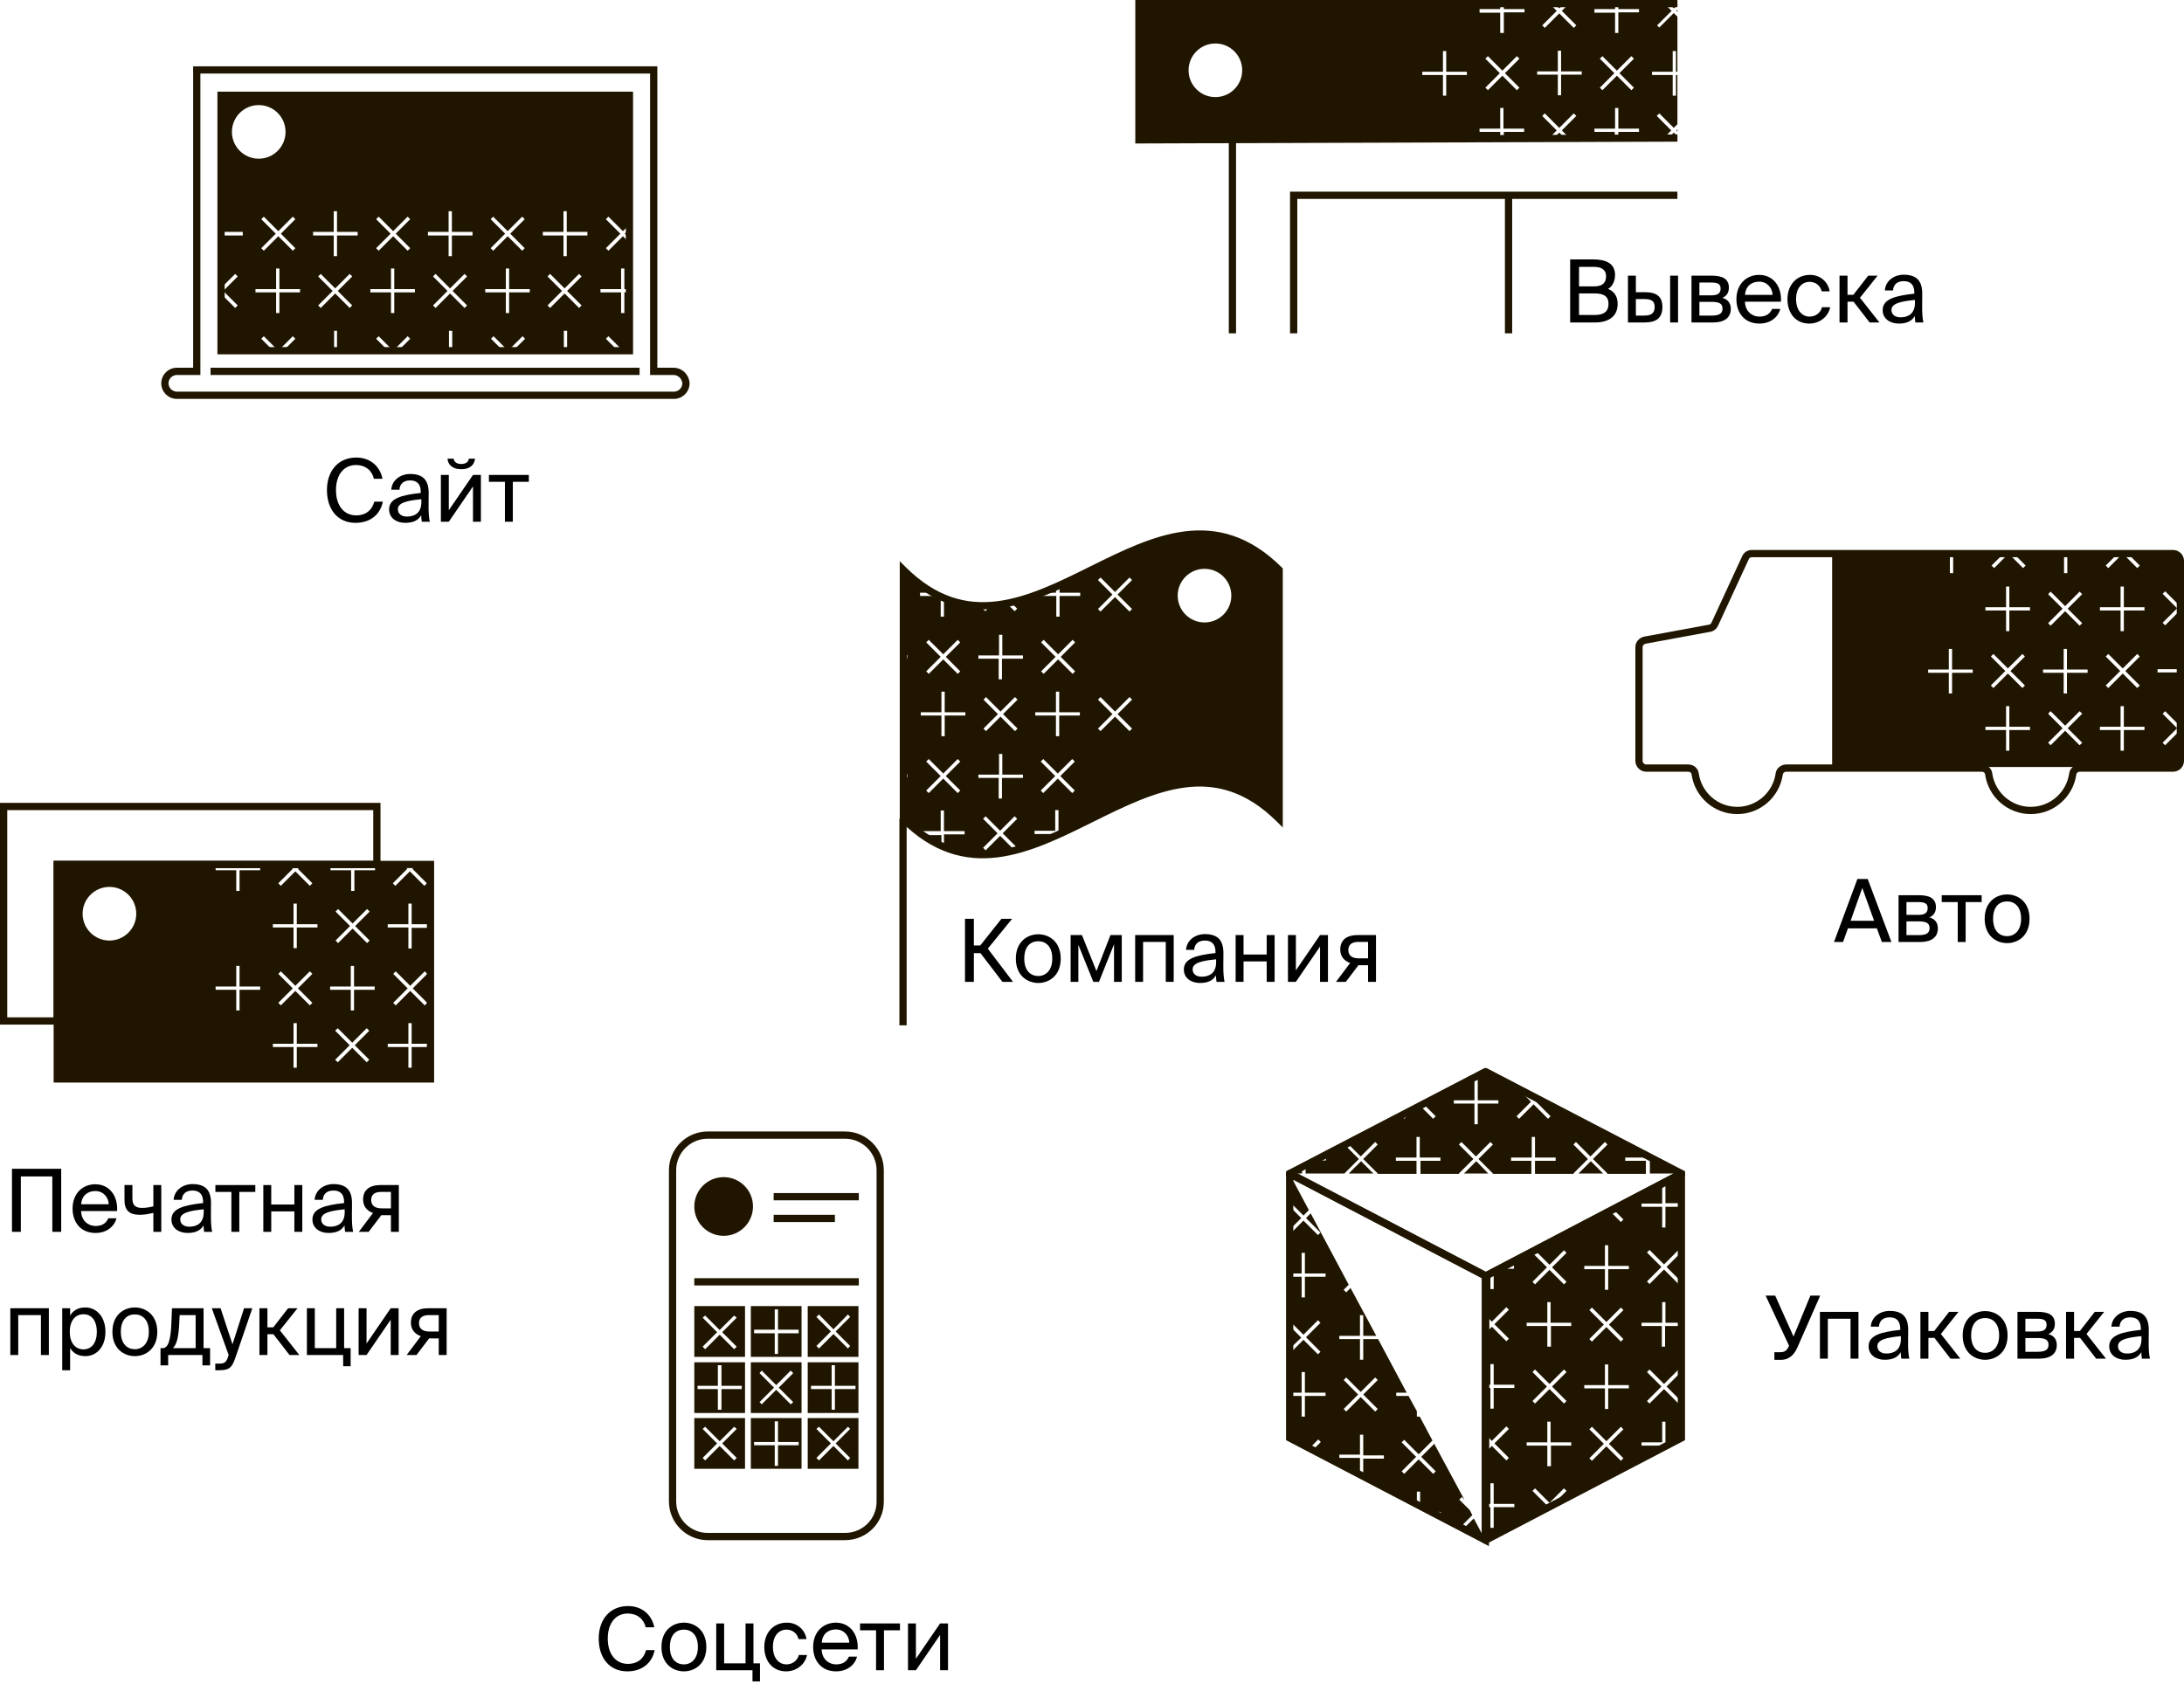 <svg width="345" height="266" viewBox="0 0 345 266" fill="none" xmlns="http://www.w3.org/2000/svg">
<path d="M263.086 186.897V190.102H265.662V185.408L262.857 186.897H263.086Z" fill="#201600"/>
<path d="M265.662 208.991V190.674H263.086V193.936H262.571V190.674H259.308V190.158H262.571V187.067L254.843 191.074L256.446 192.677L256.045 193.078L254.328 191.361L251.981 192.563L251.466 193.078L251.294 192.906L237.785 199.947H239.158V200.462H236.754L235.953 200.863V203.668H235.438V201.149L234.694 201.55V207.846L235.667 208.819L237.956 206.53L238.357 206.93L236.067 209.22L238.357 211.51L237.956 211.911L235.667 209.621L234.694 210.594V218.78H235.438V215.517H235.953V218.78H239.216V219.295H235.953V222.558H235.438V219.295H234.694V226.679L235.667 227.652L237.956 225.363L238.357 225.763L236.067 228.053L238.357 230.343L237.956 230.743L235.667 228.454L234.694 229.427V237.612H235.438V234.35H235.953V237.612H239.216V238.128H235.953V241.39H235.438V238.128H234.694V243.222L243.681 238.528L244.368 237.841L242.078 235.552L242.479 235.151L244.768 237.441L247.058 235.151L247.459 235.552L245.283 237.727L262.571 228.683V228.396H259.308V227.881H262.571V224.618H263.086V227.881H264.345L265.604 227.194V209.506H263.029V212.769H262.513V209.506H259.308V208.991H262.571V205.728H263.086V208.991H265.662ZM242.078 197.943L242.479 197.543L244.768 199.832L247.058 197.543L247.459 197.943L245.169 200.233L247.459 202.523L247.058 202.924L244.768 200.634L242.479 202.924L242.078 202.523L244.368 200.233L242.078 197.943ZM248.203 228.396H244.997V231.659H244.425V228.396H241.162V227.881H244.425V224.618H244.94V227.881H248.203V228.396ZM242.078 216.776L242.479 216.375L244.768 218.665L247.058 216.375L247.459 216.776L245.169 219.066L247.459 221.356L247.058 221.756L244.768 219.467L242.479 221.756L242.078 221.356L244.368 219.066L242.078 216.776ZM248.203 209.506H244.997V212.769H244.425V209.506H241.162V208.991H244.425V205.728H244.94V208.991H248.203V209.506ZM256.446 230.4L256.045 230.801L253.755 228.511L251.466 230.801L251.065 230.4L253.355 228.11L251.065 225.82L251.466 225.42L253.755 227.709L256.045 225.42L256.446 225.82L254.156 228.11L256.446 230.4ZM257.304 219.352H254.042V222.615H253.526V219.352H250.264V218.837H253.526V215.574H254.042V218.837H257.304V219.352ZM251.065 206.988L251.466 206.587L253.755 208.877L256.045 206.587L256.446 206.988L254.156 209.277L256.446 211.567L256.045 211.968L253.755 209.678L251.466 211.968L251.065 211.567L253.355 209.277L251.065 206.988ZM257.304 200.519H254.042V203.782H253.526V200.519H250.264V200.004H253.526V196.741H254.042V200.004H257.304V200.519ZM260.166 216.776L260.567 216.375L262.857 218.665L265.147 216.375L265.547 216.776L263.258 219.066L265.547 221.356L265.147 221.756L262.857 219.467L260.567 221.756L260.166 221.356L262.456 219.066L260.166 216.776ZM262.857 200.577L260.567 202.866L260.166 202.466L262.456 200.176L260.166 197.886L260.567 197.485L262.857 199.775L265.147 197.485L265.547 197.886L263.258 200.176L265.547 202.466L265.147 202.866L262.857 200.577Z" fill="#201600"/>
<path d="M263.085 228.511L263.314 228.396H263.085V228.511Z" fill="#201600"/>
<path d="M234.637 227.538V228.74L235.266 228.111L234.637 227.538Z" fill="#201600"/>
<path d="M234.637 208.647V209.85L235.266 209.277L234.637 208.647Z" fill="#201600"/>
<path d="M344.427 115.572L344.312 115.458L342.023 117.747L341.622 117.347L343.912 115.057L341.622 112.767L342.023 112.366L344.312 114.656L344.427 114.542V109.504H344.083V106.242H340.821V105.726H344.083V102.464H344.427V96.625L344.312 96.51L342.023 98.8L341.622 98.399L343.912 96.11L341.622 93.82L342.023 93.419L344.312 95.709L344.427 95.594V90.557H344.083V87.352H336.012L338.016 89.355L337.615 89.756L335.325 87.466L333.036 89.756L332.635 89.355L334.638 87.352H326.567V90.557H326.052V87.352H317.981L319.984 89.355L319.584 89.756L317.294 87.466L315.004 89.756L314.604 89.355L316.607 87.352H308.536V90.557H308.021V87.352H289.417V121.182H344.599V115.572H344.427ZM323.533 93.877L323.934 93.477L326.224 95.766L328.514 93.477L328.914 93.877L326.624 96.167L328.914 98.457L328.514 98.857L326.224 96.568L323.934 98.857L323.533 98.457L325.823 96.167L323.533 93.877ZM311.627 106.299H308.364V109.562H307.849V106.299H304.586V105.784H307.849V102.521H308.364V105.784H311.627V106.299ZM320.671 115.343H317.408V118.606H316.893V115.343H313.631V114.828H316.893V111.565H317.408V114.828H320.671V115.343ZM314.489 103.723L314.89 103.322L317.18 105.612L319.469 103.322L319.87 103.723L317.58 106.013L319.87 108.302L319.469 108.703L317.18 106.413L314.89 108.703L314.489 108.302L316.779 106.013L314.489 103.723ZM320.671 96.453H317.408V99.716H316.893V96.453H313.631V95.938H316.893V92.675H317.408V95.938H320.671V96.453ZM328.914 117.347L328.514 117.747L326.224 115.458L323.934 117.747L323.533 117.347L325.823 115.057L323.533 112.767L323.934 112.366L326.224 114.656L328.514 112.366L328.914 112.767L326.624 115.057L328.914 117.347ZM329.773 106.299H326.51V109.562H325.995V106.299H322.732V105.784H325.995V102.521H326.51V105.784H329.773V106.299ZM338.76 115.343H335.497V118.606H334.982V115.343H331.719V114.828H334.982V111.565H335.497V114.828H338.76V115.343ZM332.635 103.723L333.036 103.322L335.325 105.612L337.615 103.322L338.016 103.723L335.726 106.013L338.016 108.302L337.615 108.703L335.325 106.413L333.036 108.703L332.635 108.302L334.925 106.013L332.635 103.723ZM338.76 96.453H335.497V99.716H334.982V96.453H331.719V95.938H334.982V92.675H335.497V95.938H338.76V96.453Z" fill="#201600"/>
<path d="M99.43 55.411V55.067L99.086 55.411H99.43Z" fill="#201600"/>
<path d="M99.43 37.608V36.177L98.686 36.921L99.43 37.608Z" fill="#201600"/>
<path fill-rule="evenodd" clip-rule="evenodd" d="M194.11 52.663V22.096H195.254V52.663H194.11Z" fill="#201600"/>
<path fill-rule="evenodd" clip-rule="evenodd" d="M237.728 52.664V30.855H238.873V52.664H237.728Z" fill="#201600"/>
<path fill-rule="evenodd" clip-rule="evenodd" d="M179.341 0H264.975V1.145H180.486V21.521L264.973 21.237L264.977 22.382L179.341 22.67V0Z" fill="#201600"/>
<path fill-rule="evenodd" clip-rule="evenodd" d="M203.783 30.281H264.975V31.426H204.928V52.663H203.783V30.281Z" fill="#201600"/>
<path fill-rule="evenodd" clip-rule="evenodd" d="M275.214 87.862C275.487 87.236 276.106 86.894 276.71 86.894H343.283C344.229 86.894 345 87.665 345 88.611V120.209C345 121.154 344.229 121.926 343.283 121.926H328.514C328.246 121.926 328.016 122.149 327.996 122.333L327.995 122.341L327.994 122.349C327.497 125.889 324.455 128.623 320.787 128.623C317.119 128.623 314.076 125.889 313.58 122.349L313.578 122.341L313.578 122.333C313.555 122.132 313.365 121.926 313.059 121.926H282.148C281.88 121.926 281.65 122.149 281.629 122.333L281.628 122.341L281.627 122.349C281.13 125.889 278.088 128.623 274.42 128.623C270.752 128.623 267.71 125.889 267.213 122.349L267.212 122.341L267.211 122.333C267.189 122.132 266.999 121.926 266.693 121.926H260.052C259.107 121.926 258.335 121.154 258.335 120.209V102.235C258.335 101.423 258.951 100.754 259.699 100.588L259.709 100.586L269.971 98.694L269.976 98.693C270.111 98.671 270.254 98.579 270.356 98.379L275.214 87.862ZM276.71 88.038C276.516 88.038 276.336 88.151 276.263 88.321L276.26 88.329L271.387 98.876L271.383 98.884C271.143 99.365 270.717 99.728 270.169 99.822L259.939 101.708C259.662 101.773 259.48 102.018 259.48 102.235V120.209C259.48 120.522 259.739 120.781 260.052 120.781H266.693C267.528 120.781 268.252 121.372 268.348 122.197C268.77 125.179 271.336 127.478 274.42 127.478C277.504 127.478 280.071 125.179 280.493 122.197C280.592 121.355 281.388 120.781 282.148 120.781H313.059C313.894 120.781 314.618 121.372 314.714 122.197C315.136 125.179 317.702 127.478 320.787 127.478C323.871 127.478 326.437 125.179 326.859 122.197C326.958 121.355 327.755 120.781 328.514 120.781H343.283C343.596 120.781 343.855 120.522 343.855 120.209V88.611C343.855 88.297 343.596 88.038 343.283 88.038H276.71Z" fill="#201600"/>
<path fill-rule="evenodd" clip-rule="evenodd" d="M30.51 10.476H103.837V58.101H106.413C107.766 58.101 108.858 59.216 108.931 60.531L108.932 60.547V60.563C108.932 61.909 107.817 63.024 106.471 63.024H27.934C26.588 63.024 25.473 61.909 25.473 60.563C25.473 59.216 26.588 58.101 27.934 58.101H30.51V10.476ZM31.655 11.62V59.246H27.934C27.22 59.246 26.617 59.848 26.617 60.563C26.617 61.277 27.22 61.879 27.934 61.879H106.471C107.18 61.879 107.778 61.286 107.787 60.578C107.738 59.84 107.117 59.246 106.413 59.246H102.693V11.62H31.655Z" fill="#201600"/>
<path fill-rule="evenodd" clip-rule="evenodd" d="M101.032 59.245H33.258V58.101H101.032V59.245Z" fill="#201600"/>
<path fill-rule="evenodd" clip-rule="evenodd" d="M204.298 186.322V226.847L234.065 242.393L234.121 201.896L204.298 186.322ZM203.432 184.94C203.544 184.865 203.668 184.835 203.783 184.835H203.923L235.266 201.203V201.608L235.207 244.281L203.153 227.541V185.465H203.725C203.153 185.465 203.153 185.464 203.153 185.464L203.153 185.462L203.153 185.46L203.153 185.455L203.153 185.445C203.154 185.438 203.154 185.43 203.155 185.421C203.156 185.405 203.158 185.384 203.162 185.362C203.169 185.319 203.184 185.253 203.221 185.18C203.258 185.105 203.323 185.012 203.432 184.94Z" fill="#201600"/>
<path fill-rule="evenodd" clip-rule="evenodd" d="M266.177 185.464C266.177 185.464 266.177 185.465 265.604 185.465L266.177 185.464V227.541L234.834 243.909H234.694C234.579 243.909 234.455 243.879 234.343 243.804C234.234 243.732 234.169 243.639 234.132 243.564C234.095 243.491 234.08 243.425 234.073 243.382C234.069 243.36 234.067 243.339 234.066 243.323C234.065 243.314 234.065 243.306 234.064 243.299L234.064 243.289L234.064 243.284L234.064 243.282L234.064 243.281C234.064 243.28 234.064 243.279 234.636 243.279H234.064V201.261L265.406 184.835H265.547C265.662 184.835 265.786 184.865 265.898 184.94C266.007 185.012 266.072 185.105 266.109 185.18C266.146 185.253 266.161 185.319 266.168 185.362C266.172 185.384 266.174 185.405 266.175 185.421C266.176 185.43 266.176 185.438 266.177 185.445L266.177 185.455L266.177 185.46L266.177 185.462L266.177 185.464ZM265.032 186.324L235.209 201.953V242.422L265.032 226.847V186.324Z" fill="#201600"/>
<path fill-rule="evenodd" clip-rule="evenodd" d="M234.496 168.75H234.834L266.177 185.06V185.812L234.834 202.18H234.496L203.153 185.812V185.06L234.496 168.75ZM234.665 169.953L204.909 185.437L234.665 200.976L264.421 185.437L234.665 169.953Z" fill="#201600"/>
<path fill-rule="evenodd" clip-rule="evenodd" d="M0 126.849H60.105V137.152H9.617V161.881H0V126.849ZM1.145 127.993V160.736H8.472V136.007H58.96V127.993H1.145Z" fill="#201600"/>
<path fill-rule="evenodd" clip-rule="evenodd" d="M8.472 136.008H68.577V171.04H8.472V136.008ZM9.617 137.153V169.895H67.432V137.153H9.617Z" fill="#201600"/>
<path fill-rule="evenodd" clip-rule="evenodd" d="M111.794 179.912C109.023 179.912 106.814 182.171 106.814 184.893V237.212C106.814 239.983 109.073 242.192 111.794 242.192H133.489C136.268 242.192 138.469 239.983 138.469 237.269V184.893C138.469 182.121 136.211 179.912 133.489 179.912H111.794ZM105.669 184.893C105.669 181.546 108.383 178.768 111.794 178.768H133.489C136.835 178.768 139.614 181.481 139.614 184.893V237.269C139.614 240.623 136.892 243.337 133.489 243.337H111.794C108.448 243.337 105.669 240.623 105.669 237.212V184.893Z" fill="#201600"/>
<path fill-rule="evenodd" clip-rule="evenodd" d="M131.886 193.078H122.212V191.934H131.886V193.078Z" fill="#201600"/>
<path fill-rule="evenodd" clip-rule="evenodd" d="M135.664 203.096H109.676V201.951H135.664V203.096Z" fill="#201600"/>
<path fill-rule="evenodd" clip-rule="evenodd" d="M143.277 91.369V129.128C148.032 133.773 152.742 134.907 157.455 134.321C162.284 133.722 167.138 131.32 172.109 128.855L172.156 128.831C177.066 126.396 182.091 123.903 187.141 123.277C191.937 122.683 196.735 123.772 201.492 128.04V90.281C196.738 85.637 192.027 84.503 187.314 85.088C182.486 85.687 177.631 88.089 172.66 90.555L172.614 90.578C167.703 93.014 162.678 95.506 157.628 96.132C152.832 96.727 148.034 95.638 143.277 91.369ZM187.173 83.952C192.291 83.317 197.406 84.603 202.468 89.636L202.637 89.804V130.741L201.662 129.774C196.835 124.989 192.058 123.821 187.282 124.413C182.446 125.013 177.588 127.415 172.618 129.88L172.557 129.91C167.651 132.344 162.634 134.832 157.596 135.458C152.479 136.093 147.363 134.806 142.301 129.773L142.132 129.606V88.668L143.108 89.635C147.934 94.42 152.711 95.588 157.488 94.996C162.323 94.397 167.182 91.995 172.152 89.529L172.212 89.499C177.119 87.066 182.135 84.577 187.173 83.952Z" fill="#201600"/>
<path fill-rule="evenodd" clip-rule="evenodd" d="M142.075 161.996V129.368H143.22V161.996H142.075Z" fill="#201600"/>
<path d="M166.804 92.732C166.06 93.076 165.373 93.362 164.629 93.648H166.804V92.732Z" fill="#201600"/>
<path d="M148.715 133.661V131.943H145.682C146.712 132.63 147.685 133.203 148.715 133.661Z" fill="#201600"/>
<path d="M212.37 185.408L214.659 183.118L212.427 180.886L208.649 182.832H209.45V183.347H207.618L206.245 184.091V185.408H212.37Z" fill="#201600"/>
<path d="M203.669 185.408H205.672V184.378L203.669 185.408Z" fill="#201600"/>
<path d="M260.11 182.832V182.546L243.051 173.674L242.651 174.074L244.94 176.364L244.54 176.765L242.25 174.475L239.96 176.765L239.56 176.364L241.849 174.074L239.789 172.014L234.637 169.323L224.848 174.418L226.795 176.364L226.394 176.765L224.333 174.704L223.417 175.162L221.814 176.765L221.414 176.364L221.814 175.963L212.827 180.6L214.945 182.718L217.235 180.428L217.636 180.829L215.346 183.119L217.636 185.408L217.579 185.466H223.761V183.405H220.498V182.89H223.761V179.627H224.276V182.89H227.539V183.405H224.39V185.466H230.515L230.458 185.408L232.748 183.119L230.458 180.829L230.859 180.428L233.148 182.718L235.438 180.428L235.839 180.829L233.549 183.119L235.839 185.408L235.782 185.466H241.907V183.405H238.701V182.89H241.964V179.627H242.479V182.89H245.742V183.405H242.479V185.466H248.604L248.547 185.408L250.836 183.119L248.547 180.829L248.947 180.428L251.237 182.718L253.527 180.428L253.927 180.829L251.638 183.119L253.927 185.408L253.87 185.466H259.995V183.405H256.732V182.89H260.11V182.832ZM236.697 174.361H233.435V177.623H232.919V174.361H229.657V173.845H232.919V170.583H233.435V173.845H236.697V174.361Z" fill="#201600"/>
<path d="M251.295 183.462L249.348 185.408H253.241L251.295 183.462Z" fill="#201600"/>
<path d="M233.205 183.462L231.259 185.408H235.094L233.205 183.462Z" fill="#201600"/>
<path d="M260.625 183.347V185.407H265.662L261.712 183.347H260.625Z" fill="#201600"/>
<path d="M215.003 183.462L213.057 185.408H216.949L215.003 183.462Z" fill="#201600"/>
<path d="M242.25 173.674L242.536 173.388L241.392 172.815L242.25 173.674Z" fill="#201600"/>
<path d="M203.669 209.45V213.171L205.558 211.339L203.669 209.45Z" fill="#201600"/>
<path d="M227.253 239.502L230.687 241.277L232.576 239.388L232.175 238.587L230.515 236.927L230.916 236.526L231.317 236.927L226.566 228.111L224.505 230.172L226.795 232.462L226.394 232.862L224.104 230.573L221.815 232.862L221.414 232.462L223.704 230.172L221.414 227.882L221.815 227.482L224.104 229.771L226.279 227.596L224.276 223.818H223.818V222.959L222.501 220.555H220.555V220.04H222.215L217.693 211.568H215.346V214.831H214.831V211.568H211.568V211.053H214.831V207.79H215.346V211.053H217.407L213.343 203.497L212.656 204.184L212.255 203.783L213.056 202.982L207.046 191.705L206.302 192.449L208.592 194.739L208.191 195.14L205.901 192.85L203.669 195.082V201.207H205.615V197.944H206.13V201.207H209.393V201.722H206.13V204.985H205.615V201.722H203.669V208.649L205.901 210.881L208.191 208.592L208.592 208.992L206.302 211.282L208.592 213.572L208.191 213.972L205.901 211.683L203.669 213.915V220.04H205.615V216.777H206.13V220.04H209.393V220.555H206.13V223.818H205.615V220.555H203.669V227.138L206.874 228.798L208.248 227.424L208.649 227.825L207.447 229.027L214.831 232.862V230.344H211.568V229.828H214.831V226.68H215.346V229.943H218.609V230.458H215.346V233.263L223.818 237.671V235.667H224.333V237.9L226.222 238.873H227.596V239.388H227.253V239.502ZM217.636 222.616L217.235 223.017L214.945 220.727L212.656 223.017L212.255 222.616L214.545 220.326L212.255 218.037L212.656 217.636L214.945 219.926L217.235 217.636L217.636 218.037L215.346 220.326L217.636 222.616Z" fill="#201600"/>
<path d="M203.669 190.56V194.338L205.558 192.449L203.669 190.56Z" fill="#201600"/>
<path d="M206.76 191.19L203.669 185.408V189.816L205.901 192.048L206.76 191.19Z" fill="#201600"/>
<path d="M232.805 239.902L231.145 241.562L234.637 243.337L232.805 239.902Z" fill="#201600"/>
<path d="M114.313 195.254C116.873 195.254 118.949 193.178 118.949 190.617C118.949 188.056 116.873 185.98 114.313 185.98C111.752 185.98 109.676 188.056 109.676 190.617C109.676 193.178 111.752 195.254 114.313 195.254Z" fill="#201600"/>
<path fill-rule="evenodd" clip-rule="evenodd" d="M135.664 189.644H122.212V188.499H135.664V189.644Z" fill="#201600"/>
<path fill-rule="evenodd" clip-rule="evenodd" d="M34.346 14.482H100.002V55.983H34.346V14.482ZM35.49 15.627V54.838H98.858V15.627H35.49Z" fill="#201600"/>
<path d="M264.976 1.546L264.804 1.718L264.976 1.889V1.546Z" fill="#201600"/>
<path d="M264.976 0.801V0.572H263.659L264.403 1.316L264.976 0.801Z" fill="#201600"/>
<path d="M247.058 0.572H245.57L246.314 1.316L247.058 0.572Z" fill="#201600"/>
<path d="M246.314 20.95L245.456 21.809H247.173L246.314 20.95Z" fill="#201600"/>
<path d="M263.601 21.809H264.975V21.523L264.402 20.95L263.601 21.809Z" fill="#201600"/>
<path d="M264.976 20.779V20.436L264.804 20.607L264.976 20.779Z" fill="#201600"/>
<path d="M65.085 136.579H64.456L64.742 136.865L65.085 136.579Z" fill="#201600"/>
<path d="M46.939 136.579H46.367L46.653 136.865L46.939 136.579Z" fill="#201600"/>
<path fill-rule="evenodd" clip-rule="evenodd" d="M65.028 165.429H68.004V170.467H9.045V136.579H37.322V136.98H34.06V137.495H37.322V140.758H37.838V137.495H41.1V136.98H37.838V136.579H45.565L46.252 137.266L43.962 139.556L44.363 139.956L46.653 137.667L48.943 139.956L49.343 139.556L47.054 137.266L47.74 136.579H55.468V136.98H52.205V137.495H55.468V140.758H55.983V137.495H59.246V136.98H55.983V136.579H63.654L64.341 137.266L62.051 139.556L62.452 139.956L64.742 137.667L67.031 139.956L67.432 139.556L65.142 137.266L65.829 136.579H68.004V146.024H65.028V142.761H64.513V146.024H61.25V146.539H64.513V149.859H65.028V146.597H68.004V164.914H65.028V161.651H64.513V164.914H61.25V165.429H64.513V168.692H65.028V165.429ZM62.509 153.466L62.108 153.866L64.398 156.156L62.108 158.446L62.509 158.846L64.799 156.557L67.088 158.846L67.489 158.446L65.199 156.156L67.489 153.866L67.088 153.466L64.799 155.755L62.509 153.466ZM37.838 156.385H41.1V155.87H37.838V152.607H37.322V155.87H34.06V156.385H37.322V159.648H37.838V156.385ZM53.407 143.62L53.007 144.021L55.297 146.31L53.007 148.6L53.407 149.001L55.697 146.711L57.987 149.001L58.388 148.6L56.098 146.31L58.388 144.021L57.987 143.62L55.697 145.91L53.407 143.62ZM46.882 165.429H50.145V164.914H46.882V161.651H46.367V164.914H43.104V165.429H46.367V168.692H46.882V165.429ZM44.363 153.466L43.962 153.866L46.252 156.156L43.962 158.446L44.363 158.846L46.653 156.557L48.943 158.846L49.343 158.446L47.054 156.156L49.343 153.866L48.943 153.466L46.653 155.755L44.363 153.466ZM46.882 146.539H50.145V146.024H46.882V142.761H46.367V146.024H43.104V146.539H46.367V149.802H46.882V146.539ZM57.93 167.833L58.33 167.433L56.041 165.143L58.33 162.853L57.93 162.453L55.64 164.742L53.35 162.453L52.95 162.853L55.239 165.143L52.95 167.433L53.35 167.833L55.64 165.544L57.93 167.833ZM55.926 156.385H59.189V155.87H55.926V152.607H55.411V155.87H52.148V156.385H55.411V159.648H55.926V156.385ZM21.524 144.364C21.524 146.703 19.627 148.6 17.288 148.6C14.948 148.6 13.052 146.703 13.052 144.364C13.052 142.024 14.948 140.128 17.288 140.128C19.627 140.128 21.524 142.024 21.524 144.364Z" fill="#201600"/>
<path fill-rule="evenodd" clip-rule="evenodd" d="M167.377 93.648V92.503C169.055 91.739 170.733 90.903 172.411 90.068C182.292 85.149 192.156 80.238 201.894 89.927V129.253C192.004 119.414 182.115 124.322 172.226 129.231C170.838 129.92 169.451 130.608 168.064 131.256H167.205V127.994H166.69V131.256H163.427V131.771H166.69V131.886C164.611 132.823 162.525 133.637 160.437 134.189L160.679 133.947L158.39 131.657L160.679 129.367L160.279 128.967L157.989 131.256L155.699 128.967L155.298 129.367L157.588 131.657L155.298 133.947L155.699 134.347L157.989 132.058L160.185 134.254C156.492 135.191 152.793 135.289 149.116 133.775V131.829H152.379V131.314H149.116V128.051H148.601V131.314H145.338V131.714C144.422 131.027 143.449 130.226 142.533 129.31V122.842H143.335V122.327H142.533V104.009H143.335V103.494H142.533V90.099C144.079 91.587 145.625 92.79 147.17 93.648H145.338V94.163H148.2C148.372 94.221 148.487 94.278 148.601 94.335V97.426H149.116V94.564C151.292 95.48 153.524 95.766 155.699 95.709L155.241 96.167L155.642 96.567L156.558 95.652C157.416 95.594 158.218 95.48 159.019 95.308L160.279 96.567L160.679 96.167L159.706 95.194C161.023 94.907 162.282 94.507 163.599 94.049V94.163H166.861V97.426H167.377V94.163H170.639V93.648H167.377ZM160.185 134.254L160.279 134.347L160.437 134.189C160.353 134.211 160.269 134.233 160.185 134.254ZM146.712 101.09L146.311 101.49L148.601 103.78L146.311 106.07L146.712 106.47L149.002 104.181L151.292 106.47L151.692 106.07L149.403 103.78L151.692 101.49L151.292 101.09L149.002 103.379L146.712 101.09ZM151.292 125.303L151.692 124.902L149.403 122.613L151.692 120.323L151.292 119.922L149.002 122.212L146.712 119.922L146.311 120.323L148.601 122.613L146.311 124.902L146.712 125.303L149.002 123.013L151.292 125.303ZM149.231 113.053H152.494V112.538H149.231V109.275H148.716V112.538H145.453V113.053H148.716V116.316H149.231V113.053ZM158.275 122.899H161.538H161.595V122.384H158.332V119.121H157.817V122.384H154.554V122.899H157.76V126.162H158.275V122.899ZM155.756 110.134L155.356 110.535L157.645 112.824L155.356 115.114L155.756 115.515L158.046 113.225L160.336 115.515L160.737 115.114L158.447 112.824L160.737 110.535L160.336 110.134L158.046 112.424L155.756 110.134ZM158.275 104.066H161.538H161.595V103.551H158.332V100.288H157.817V103.551H154.554V104.066H157.76V107.329H158.275V104.066ZM164.858 101.09L164.457 101.49L166.747 103.78L164.457 106.07L164.858 106.47L167.148 104.181L169.437 106.47L169.838 106.07L167.548 103.78L169.838 101.49L169.437 101.09L167.148 103.379L164.858 101.09ZM169.38 125.303L169.781 124.902L167.491 122.613L169.781 120.323L169.38 119.922L167.09 122.212L164.801 119.922L164.4 120.323L166.69 122.613L164.4 124.902L164.801 125.303L167.09 123.013L169.38 125.303ZM167.319 113.053H170.582V112.538H167.319V109.275H166.804V112.538H163.541V113.053H166.804V116.316H167.319V113.053ZM178.424 115.515L178.825 115.114L176.535 112.824L178.825 110.535L178.424 110.134L176.135 112.424L173.845 110.134L173.444 110.535L175.734 112.824L173.444 115.114L173.845 115.515L176.135 113.225L178.424 115.515ZM178.424 96.625L178.825 96.224L176.535 93.934L178.825 91.645L178.424 91.244L176.135 93.534L173.845 91.244L173.444 91.645L175.734 93.934L173.444 96.224L173.845 96.625L176.135 94.335L178.424 96.625ZM194.509 94.107C194.509 96.447 192.613 98.343 190.274 98.343C187.934 98.343 186.038 96.447 186.038 94.107C186.038 91.768 187.934 89.871 190.274 89.871C192.613 89.871 194.509 91.768 194.509 94.107Z" fill="#201600"/>
<path fill-rule="evenodd" clip-rule="evenodd" d="M35.147 36.636V33.431H34.918V15.056H99.487V35.434L98.4 36.522L96.11 34.232L95.709 34.633L97.999 36.922L95.709 39.212L96.11 39.613L98.4 37.323L99.487 38.41V45.68H98.629V42.417H98.114V45.68H94.851V46.196H98.114V49.458H98.629V46.196H99.487V54.324L98.4 55.411L96.11 53.122L95.709 53.523L97.598 55.411H89.584V52.263H89.069V55.411H81.055L82.944 53.523L82.544 53.122L80.254 55.411L77.964 53.122L77.564 53.523L79.453 55.411H71.439V52.263H70.923V55.411H62.91L64.799 53.523L64.398 53.122L62.108 55.411L59.818 53.122L59.418 53.523L61.307 55.411H53.236V52.263H52.778V55.411H44.764L46.653 53.523L46.252 53.122L43.962 55.411L41.673 53.122L41.272 53.523L43.161 55.411H35.147V52.263H34.918V46.425L37.15 48.657L37.551 48.256L35.261 45.967L37.551 43.677L37.15 43.276L34.918 45.509V40.471H35.09V37.208H38.352V36.636H35.147ZM55.239 48.657L55.64 48.256L53.35 45.967L55.64 43.677L55.239 43.276L52.949 45.566L50.66 43.276L50.259 43.677L52.549 45.967L50.259 48.256L50.66 48.657L52.949 46.367L55.239 48.657ZM73.385 48.657L73.785 48.256L71.496 45.967L73.785 43.677L73.385 43.276L71.095 45.566L68.805 43.276L68.405 43.677L70.694 45.967L68.405 48.256L68.805 48.657L71.095 46.367L73.385 48.657ZM91.473 48.657L91.874 48.256L89.584 45.967L91.874 43.677L91.473 43.276L89.184 45.566L86.894 43.276L86.493 43.677L88.783 45.967L86.493 48.256L86.894 48.657L89.184 46.367L91.473 48.657ZM89.012 36.636H85.749V37.208H89.012V40.471H89.527V37.208H92.79V36.636H89.527V33.373H89.012V36.636ZM77.907 34.232L77.506 34.633L79.796 36.922L77.506 39.212L77.907 39.613L80.197 37.323L82.486 39.613L82.887 39.212L80.597 36.922L82.887 34.633L82.486 34.232L80.197 36.522L77.907 34.232ZM79.91 45.68H76.648V46.196H79.91V49.458H80.426V46.196H83.688V45.68H80.426V42.417H79.91V45.68ZM70.866 36.636H67.603V37.208H70.866V40.471H71.381V37.208H74.644V36.636H71.381V33.373H70.866V36.636ZM59.818 34.232L59.418 34.633L61.707 36.922L59.418 39.212L59.818 39.613L62.108 37.323L64.398 39.613L64.799 39.212L62.509 36.922L64.799 34.633L64.398 34.232L62.108 36.522L59.818 34.232ZM61.765 45.68H58.502V46.196H61.765V49.458H62.28V46.196H65.543V45.68H62.28V42.417H61.765V45.68ZM52.72 36.636H49.458V37.208H52.72V40.471H53.236V37.208H56.498V36.636H53.236V33.373H52.72V36.636ZM41.673 34.232L41.272 34.633L43.562 36.922L41.272 39.212L41.673 39.613L43.962 37.323L46.252 39.613L46.653 39.212L44.363 36.922L46.653 34.633L46.252 34.232L43.962 36.522L41.673 34.232ZM43.619 45.68H40.356V46.196H43.619V49.458H44.134V46.196H47.397V45.68H44.134V42.417H43.619V45.68ZM45.107 20.837C45.107 23.177 43.211 25.073 40.871 25.073C38.532 25.073 36.635 23.177 36.635 20.837C36.635 18.498 38.532 16.602 40.871 16.602C43.211 16.602 45.107 18.498 45.107 20.837Z" fill="#201600"/>
<path fill-rule="evenodd" clip-rule="evenodd" d="M233.721 20.836H236.984V21.809H179.913V0.572H236.984V1.431H233.721V2.003H236.984V5.209H237.556V1.946H240.819V1.431H237.556V0.572H244.769L245.913 1.717L243.624 4.007L244.024 4.407L246.314 2.118L248.604 4.407L249.005 4.007L246.715 1.717L247.86 0.572H255.13V1.431H251.867V2.003H255.13V5.209H255.645V1.946H258.908V1.431H255.645V0.572H262.914L264.059 1.717L261.77 4.007L262.113 4.35L264.403 2.061L264.975 2.633V11.334H264.746V8.071H264.231V11.334H260.968V11.849H264.231V15.112H264.746V11.849H264.975V19.634L264.403 20.206L262.113 17.917L261.712 18.317L264.002 20.607L262.8 21.809H255.645V20.836H258.908V20.321H255.645V17.058H255.13V20.321H251.867V20.836H255.072V21.809H247.917L246.715 20.607L249.005 18.317L248.604 17.917L246.314 20.206L244.024 17.917L243.624 18.317L245.913 20.607L244.711 21.809H237.556V20.836H240.762V20.321H237.499V17.058H236.984V20.321H233.721V20.836ZM253.126 8.872L252.725 9.273L255.015 11.563L252.725 13.852L253.126 14.253L255.416 11.963L257.705 14.253L258.106 13.852L255.816 11.563L258.106 9.273L257.705 8.872L255.416 11.162L253.126 8.872ZM246.085 11.277H242.822V11.792H246.085V15.055H246.6V11.792H249.863V11.277H246.6V8.014H246.085V11.277ZM235.037 8.872L234.637 9.273L236.926 11.563L234.637 13.852L235.037 14.253L237.327 11.963L239.617 14.253L240.018 13.852L237.728 11.563L240.018 9.273L239.617 8.872L237.327 11.162L235.037 8.872ZM228.455 11.849H231.717V11.334H228.455V8.071H227.939V11.334H224.677V11.849H227.939V15.112H228.455V11.849ZM196.227 11.105C196.227 13.444 194.33 15.341 191.991 15.341C189.651 15.341 187.755 13.444 187.755 11.105C187.755 8.766 189.651 6.869 191.991 6.869C194.33 6.869 196.227 8.766 196.227 11.105Z" fill="#201600"/>
<path fill-rule="evenodd" clip-rule="evenodd" d="M109.676 206.36H117.69V214.374H109.676V206.36ZM118.606 206.36H126.619V214.374H118.606V206.36ZM135.607 206.36H127.593V214.374H135.607V206.36ZM109.676 215.232H117.69V223.246H109.676V215.232ZM126.619 215.232H118.605V223.246H126.619V215.232ZM127.593 215.232H135.607V223.246H127.593V215.232ZM117.69 224.049H109.676V232.063H117.69V224.049ZM118.606 224.049H126.619V232.063H118.606V224.049ZM135.607 224.049H127.593V232.063H135.607V224.049ZM122.384 206.874H122.899V210.08H126.162V210.652H122.899V213.915H122.384V210.652H119.121V210.08H122.384V206.874ZM131.658 210.767L129.368 213.057L128.967 212.656L131.257 210.366L128.967 208.077L129.368 207.676L131.658 210.023L133.948 207.676L134.291 208.077L132.001 210.366L134.291 212.656L133.948 213.057L131.658 210.767ZM113.684 210.882L111.394 213.171L110.993 212.771L113.283 210.481L110.993 208.191L111.394 207.848L113.684 210.138L115.973 207.848L116.374 208.191L114.084 210.481L116.374 212.771L115.973 213.171L113.684 210.882ZM111.394 230.745L113.683 228.455L115.973 230.745L116.374 230.344L114.084 228.054L116.374 225.765L115.973 225.421L113.683 227.711L111.394 225.421L110.993 225.765L113.283 228.054L110.993 230.344L111.394 230.745ZM122.613 219.583L120.323 221.873L119.98 221.529L122.269 219.239L119.98 216.95L120.323 216.549L122.613 218.839L124.903 216.549L125.303 216.95L123.014 219.239L125.303 221.529L124.903 221.873L122.613 219.583ZM129.368 230.745L131.658 228.455L133.947 230.745L134.291 230.344L132.001 228.054L134.291 225.765L133.947 225.421L131.658 227.711L129.368 225.421L128.967 225.765L131.257 228.054L128.967 230.344L129.368 230.745ZM122.899 224.563H122.384V227.826H119.121V228.341H122.384V231.604H122.899V228.341H126.162V227.826H122.899V224.563ZM131.371 215.69H131.887V218.953H135.149V219.468H131.887V222.731H131.371V219.468H128.109V218.953H131.371V215.69ZM113.969 215.69H113.397V218.953H110.191V219.468H113.397V222.731H113.969V219.468H117.175V218.953H113.969V215.69Z" fill="#201600"/>
<path d="M102.052 260.713C101.736 261.991 100.774 262.884 99.181 262.884C97.326 262.884 96.007 261.414 96.007 258.886C96.007 256.303 97.381 254.93 99.139 254.93C100.719 254.93 101.708 255.85 101.997 257.1H103.357C102.917 254.971 101.269 253.748 99.208 253.748C96.406 253.748 94.578 255.809 94.578 258.886C94.578 261.909 96.241 264.065 99.098 264.065C101.255 264.065 102.972 262.911 103.412 260.713H102.052Z" fill="black"/>
<path d="M105.821 260.219C105.821 258.199 106.893 257.471 108.033 257.471C109.173 257.471 110.245 258.24 110.245 260.219C110.245 262.115 109.173 262.966 108.033 262.966C106.893 262.966 105.821 262.197 105.821 260.219ZM108.033 256.372C106.316 256.372 104.488 257.54 104.488 260.219C104.488 262.898 106.316 264.065 108.033 264.065C109.75 264.065 111.577 262.898 111.577 260.219C111.577 257.54 109.75 256.372 108.033 256.372Z" fill="black"/>
<path d="M119.021 262.801V256.496H117.771V262.801H114.391V256.496H113.141V263.887H118.87V265.659H120.052V262.801H119.021Z" fill="black"/>
<path d="M124.307 256.372C122.122 256.372 120.735 258.007 120.735 260.205C120.735 262.458 122.054 264.065 124.183 264.065C125.914 264.065 127.219 262.87 127.48 261.483H126.189C126.01 262.252 125.282 262.966 124.224 262.966C123.125 262.966 122.095 262.06 122.095 260.191C122.095 258.337 123.125 257.471 124.224 257.471C125.2 257.471 125.955 258.089 126.134 258.969H127.398C127.219 257.705 126.12 256.372 124.307 256.372Z" fill="black"/>
<path d="M135.483 260.603C135.634 258.254 134.302 256.372 132.035 256.372C130.015 256.372 128.449 257.856 128.449 260.205C128.449 262.389 129.74 264.065 132.076 264.065C133.876 264.065 135.057 263.008 135.387 261.744H134.095C133.779 262.472 133.175 262.966 132.076 262.966C130.991 262.966 129.837 262.197 129.795 260.603H135.483ZM132.035 257.444C133.367 257.444 134.123 258.488 134.164 259.532H129.809C129.919 258.048 130.936 257.444 132.035 257.444Z" fill="black"/>
<path d="M142.168 257.581V256.496H135.862V257.581H138.39V263.887H139.64V257.581H142.168Z" fill="black"/>
<path d="M148.504 263.887H149.755V256.496H148.504L144.685 262.073V256.496H143.435V263.887H144.685L148.504 258.309V263.887Z" fill="black"/>
<path d="M9.667 194.623V184.663H1.891V194.623H3.292V185.872H8.266V194.623H9.667Z" fill="black"/>
<path d="M18.498 191.34C18.649 188.991 17.317 187.108 15.05 187.108C13.03 187.108 11.464 188.592 11.464 190.941C11.464 193.126 12.755 194.802 15.091 194.802C16.891 194.802 18.072 193.744 18.402 192.48H17.11C16.794 193.208 16.19 193.703 15.091 193.703C14.006 193.703 12.852 192.933 12.81 191.34H18.498ZM15.05 188.18C16.382 188.18 17.138 189.224 17.179 190.268H12.824C12.934 188.785 13.951 188.18 15.05 188.18Z" fill="black"/>
<path d="M25.477 194.623V187.232H24.227V190.598C23.54 190.763 22.963 190.845 22.483 190.845C21.438 190.845 20.916 190.474 20.916 189.375V187.232H19.666V189.636C19.666 191.244 20.477 191.931 22.029 191.931C22.702 191.931 23.362 191.834 24.227 191.628V194.623H25.477Z" fill="black"/>
<path d="M32.179 191.532C32.179 193.277 31.066 193.813 29.898 193.813C29.006 193.813 28.47 193.346 28.47 192.645C28.47 191.628 29.912 191.285 32.179 191.065V191.532ZM29.624 194.802C30.942 194.802 31.698 194.376 32.151 193.607C32.165 194.046 32.206 194.348 32.248 194.623H33.512C33.36 193.923 33.306 193.085 33.319 191.834L33.333 190.131C33.347 188.043 32.44 187.081 30.393 187.081C28.964 187.081 27.535 187.974 27.426 189.568H28.717C28.772 188.647 29.363 188.098 30.407 188.098C31.341 188.098 32.083 188.537 32.083 189.897V190.076C29.06 190.406 27.082 190.928 27.082 192.672C27.082 194.033 28.236 194.802 29.624 194.802Z" fill="black"/>
<path d="M40.33 188.317V187.232H34.024V188.317H36.551V194.623H37.802V188.317H40.33Z" fill="black"/>
<path d="M47.752 194.623V187.232H46.501V190.309H42.847V187.232H41.597V194.623H42.847V191.395H46.501V194.623H47.752Z" fill="black"/>
<path d="M54.45 191.532C54.45 193.277 53.337 193.813 52.169 193.813C51.276 193.813 50.74 193.346 50.74 192.645C50.74 191.628 52.183 191.285 54.45 191.065V191.532ZM51.895 194.802C53.213 194.802 53.969 194.376 54.422 193.607C54.436 194.046 54.477 194.348 54.519 194.623H55.782C55.631 193.923 55.576 193.085 55.59 191.834L55.604 190.131C55.618 188.043 54.711 187.081 52.664 187.081C51.235 187.081 49.806 187.974 49.696 189.568H50.988C51.043 188.647 51.633 188.098 52.678 188.098C53.612 188.098 54.354 188.537 54.354 189.897V190.076C51.331 190.406 49.353 190.928 49.353 192.672C49.353 194.033 50.507 194.802 51.895 194.802Z" fill="black"/>
<path d="M63.003 187.232H60.104C58.401 187.232 57.357 187.988 57.357 189.513C57.357 190.612 57.989 191.326 58.923 191.642L56.684 194.623H58.236L60.242 191.986C60.31 191.999 60.379 191.999 60.448 191.999H61.753V194.623H63.003V187.232ZM61.753 188.317V190.914H60.283C59.417 190.914 58.634 190.598 58.634 189.595C58.634 188.702 59.253 188.317 60.173 188.317H61.753Z" fill="black"/>
<path d="M7.716 206.695H1.63V214.086H2.88V207.78H6.466V214.086H7.716V206.695Z" fill="black"/>
<path d="M9.827 206.695V216.49H11.078V212.973C11.531 213.756 12.3 214.264 13.495 214.264C15.199 214.264 16.655 212.877 16.655 210.418C16.655 208 15.199 206.571 13.495 206.571C12.3 206.571 11.531 207.079 11.078 207.862V206.695H9.827ZM11.023 210.418C11.023 208.467 12.067 207.642 13.18 207.642C14.457 207.642 15.295 208.645 15.295 210.418C15.295 212.19 14.457 213.193 13.18 213.193C12.067 213.193 11.023 212.368 11.023 210.418Z" fill="black"/>
<path d="M19.09 210.418C19.09 208.398 20.161 207.67 21.301 207.67C22.442 207.67 23.513 208.439 23.513 210.418C23.513 212.313 22.442 213.165 21.301 213.165C20.161 213.165 19.09 212.396 19.09 210.418ZM21.301 206.571C19.584 206.571 17.757 207.739 17.757 210.418C17.757 213.096 19.584 214.264 21.301 214.264C23.019 214.264 24.846 213.096 24.846 210.418C24.846 207.739 23.019 206.571 21.301 206.571Z" fill="black"/>
<path d="M33.186 213H32.156V206.695H27.169L27.072 209.071C26.962 211.901 26.523 213 25.685 213H25.355V215.72H26.564V214.086H31.977V215.72H33.186V213ZM30.905 213H27.306C27.883 212.451 28.199 211.379 28.309 209.195L28.378 207.78H30.905V213Z" fill="black"/>
<path d="M34.007 216.49H34.652C36.315 216.49 36.672 215.995 37.221 214.402L39.859 206.695H38.554L36.727 212.396L34.844 206.695H33.457L36.122 214.086L36.067 214.237C35.737 215.391 35.339 215.446 34.515 215.446H34.007V216.49Z" fill="black"/>
<path d="M45.733 214.086H47.286L44.208 210.184L46.997 206.695H45.513L43.164 209.717H42.244V206.695H40.98V214.086H42.244V210.802H43.192L45.733 214.086Z" fill="black"/>
<path d="M54.359 213V206.695H53.109V213H49.73V206.695H48.479V214.086H54.208V215.858H55.39V213H54.359Z" fill="black"/>
<path d="M61.719 214.086H62.969V206.695H61.719L57.9 212.272V206.695H56.65V214.086H57.9L61.719 208.508V214.086Z" fill="black"/>
<path d="M70.556 206.695H67.658C65.954 206.695 64.91 207.45 64.91 208.975C64.91 210.074 65.542 210.788 66.476 211.104L64.237 214.086H65.789L67.795 211.448C67.864 211.462 67.932 211.462 68.001 211.462H69.306V214.086H70.556V206.695ZM69.306 207.78V210.376H67.836C66.971 210.376 66.188 210.06 66.188 209.057C66.188 208.164 66.806 207.78 67.726 207.78H69.306Z" fill="black"/>
<path d="M59.12 79.255C58.804 80.533 57.843 81.426 56.249 81.426C54.394 81.426 53.075 79.956 53.075 77.428C53.075 74.845 54.449 73.472 56.208 73.472C57.788 73.472 58.777 74.392 59.065 75.642H60.425C59.986 73.513 58.337 72.29 56.276 72.29C53.474 72.29 51.647 74.351 51.647 77.428C51.647 80.451 53.309 82.607 56.167 82.607C58.324 82.607 60.041 81.453 60.48 79.255H59.12Z" fill="black"/>
<path d="M66.561 79.338C66.561 81.082 65.448 81.618 64.28 81.618C63.387 81.618 62.851 81.151 62.851 80.451C62.851 79.434 64.294 79.09 66.561 78.871V79.338ZM64.005 82.607C65.324 82.607 66.08 82.181 66.533 81.412C66.547 81.852 66.588 82.154 66.629 82.429H67.893C67.742 81.728 67.687 80.89 67.701 79.64L67.715 77.936C67.728 75.848 66.822 74.887 64.775 74.887C63.346 74.887 61.917 75.779 61.807 77.373H63.099C63.154 76.453 63.744 75.903 64.788 75.903C65.723 75.903 66.465 76.343 66.465 77.703V77.882C63.442 78.211 61.464 78.733 61.464 80.478C61.464 81.838 62.618 82.607 64.005 82.607Z" fill="black"/>
<path d="M74.07 72.469C74.015 72.908 73.671 73.307 72.861 73.307C72.05 73.307 71.721 72.908 71.666 72.469H70.69C70.759 73.293 71.336 74.131 72.847 74.131C74.413 74.131 74.935 73.293 75.045 72.469H74.07ZM74.716 82.429H75.966V75.038H74.716L70.896 80.615V75.038H69.646V82.429H70.896L74.716 76.851V82.429Z" fill="black"/>
<path d="M83.539 76.123V75.038H77.233V76.123H79.761V82.429H81.011V76.123H83.539Z" fill="black"/>
<path d="M248.034 50.946H251.963C253.955 50.946 255.535 50.121 255.535 48.006C255.535 46.783 254.971 46.041 254.024 45.643C254.724 45.244 255.123 44.392 255.123 43.444C255.123 41.466 253.474 40.985 251.619 40.985H248.034V50.946ZM249.435 46.357H251.894C253.392 46.357 254.092 46.852 254.092 48.019C254.092 49.16 253.405 49.764 251.977 49.764H249.435V46.357ZM249.435 42.167H251.839C252.952 42.167 253.708 42.606 253.708 43.637C253.708 44.805 252.993 45.244 251.839 45.244H249.435V42.167Z" fill="black"/>
<path d="M259.829 50.946C261.519 50.946 262.604 50.327 262.604 48.5C262.604 46.92 261.766 46.165 259.843 46.165H258.414V43.554H257.164V50.946H259.829ZM258.414 47.25H259.678C260.832 47.25 261.382 47.511 261.382 48.5C261.382 49.503 260.818 49.86 259.719 49.86H258.414V47.25ZM265.077 50.946V43.554H263.827V50.946H265.077Z" fill="black"/>
<path d="M267.199 43.554V50.946H270.634C272.214 50.946 273.409 50.327 273.409 48.789C273.409 47.8 272.846 47.277 272.076 47.058C272.763 46.769 273.107 46.22 273.107 45.437C273.107 43.939 271.898 43.554 270.414 43.554H267.199ZM268.449 46.659V44.64H270.29C271.225 44.64 271.802 44.805 271.802 45.574C271.802 46.412 271.252 46.659 270.332 46.659H268.449ZM268.449 47.69H270.4C271.554 47.69 272.104 47.951 272.104 48.775C272.104 49.544 271.541 49.86 270.441 49.86H268.449V47.69Z" fill="black"/>
<path d="M281.33 47.662C281.481 45.313 280.149 43.431 277.882 43.431C275.862 43.431 274.296 44.914 274.296 47.264C274.296 49.448 275.588 51.124 277.923 51.124C279.723 51.124 280.904 50.066 281.234 48.802H279.943C279.627 49.531 279.022 50.025 277.923 50.025C276.838 50.025 275.684 49.256 275.643 47.662H281.33ZM277.882 44.502C279.215 44.502 279.97 45.546 280.011 46.59H275.656C275.766 45.107 276.783 44.502 277.882 44.502Z" fill="black"/>
<path d="M285.931 43.431C283.747 43.431 282.359 45.066 282.359 47.264C282.359 49.517 283.678 51.124 285.808 51.124C287.539 51.124 288.844 49.929 289.105 48.541H287.814C287.635 49.311 286.907 50.025 285.849 50.025C284.75 50.025 283.72 49.118 283.72 47.25C283.72 45.395 284.75 44.53 285.849 44.53C286.824 44.53 287.58 45.148 287.759 46.027H289.022C288.844 44.763 287.745 43.431 285.931 43.431Z" fill="black"/>
<path d="M295.337 50.946H296.889L293.812 47.044L296.601 43.554H295.117L292.768 46.577H291.848V43.554H290.584V50.946H291.848V47.662H292.796L295.337 50.946Z" fill="black"/>
<path d="M302.497 47.854C302.497 49.599 301.385 50.135 300.217 50.135C299.324 50.135 298.788 49.668 298.788 48.967C298.788 47.951 300.231 47.607 302.497 47.387V47.854ZM299.942 51.124C301.261 51.124 302.017 50.698 302.47 49.929C302.484 50.368 302.525 50.671 302.566 50.946H303.83C303.679 50.245 303.624 49.407 303.638 48.157L303.651 46.453C303.665 44.365 302.758 43.403 300.711 43.403C299.283 43.403 297.854 44.296 297.744 45.89H299.035C299.09 44.969 299.681 44.42 300.725 44.42C301.659 44.42 302.401 44.859 302.401 46.22V46.398C299.379 46.728 297.401 47.25 297.401 48.995C297.401 50.355 298.555 51.124 299.942 51.124Z" fill="black"/>
<path d="M289.714 148.83H291.143L291.912 146.673H296.487L297.27 148.83H298.782L295.031 138.87H293.41L289.714 148.83ZM294.179 140.285L296.048 145.478H292.338L294.179 140.285Z" fill="black"/>
<path d="M299.907 141.439V148.83H303.342C304.921 148.83 306.117 148.212 306.117 146.673C306.117 145.684 305.553 145.162 304.784 144.942C305.471 144.654 305.814 144.104 305.814 143.321C305.814 141.824 304.605 141.439 303.122 141.439H299.907ZM301.157 144.544V142.524H302.998C303.932 142.524 304.509 142.689 304.509 143.459C304.509 144.297 303.96 144.544 303.039 144.544H301.157ZM301.157 145.574H303.108C304.262 145.574 304.812 145.835 304.812 146.66C304.812 147.429 304.248 147.745 303.149 147.745H301.157V145.574Z" fill="black"/>
<path d="M313.035 142.524V141.439H306.729V142.524H309.257V148.83H310.507V142.524H313.035Z" fill="black"/>
<path d="M314.844 145.162C314.844 143.143 315.916 142.415 317.056 142.415C318.196 142.415 319.268 143.184 319.268 145.162C319.268 147.058 318.196 147.91 317.056 147.91C315.916 147.91 314.844 147.14 314.844 145.162ZM317.056 141.316C315.339 141.316 313.512 142.483 313.512 145.162C313.512 147.841 315.339 149.009 317.056 149.009C318.773 149.009 320.6 147.841 320.6 145.162C320.6 142.483 318.773 141.316 317.056 141.316Z" fill="black"/>
<path d="M281.326 214.852C282.48 214.852 283.331 214.179 283.867 213.025L287.535 204.699H285.983L283.318 211.17L280.419 204.699H278.908L282.617 212.626L282.425 212.983C282.15 213.492 281.724 213.643 281.229 213.643H280.295V214.852H281.326Z" fill="black"/>
<path d="M293.575 207.268H287.489V214.659H288.739V208.354H292.325V214.659H293.575V207.268Z" fill="black"/>
<path d="M300.275 211.568C300.275 213.313 299.162 213.849 297.994 213.849C297.101 213.849 296.565 213.382 296.565 212.681C296.565 211.664 298.008 211.321 300.275 211.101V211.568ZM297.719 214.838C299.038 214.838 299.794 214.412 300.247 213.643C300.261 214.082 300.302 214.385 300.343 214.659H301.607C301.456 213.959 301.401 213.121 301.415 211.871L301.429 210.167C301.442 208.079 300.536 207.117 298.489 207.117C297.06 207.117 295.631 208.01 295.521 209.604H296.813C296.868 208.683 297.458 208.134 298.502 208.134C299.437 208.134 300.178 208.573 300.178 209.933V210.112C297.156 210.442 295.178 210.964 295.178 212.709C295.178 214.069 296.332 214.838 297.719 214.838Z" fill="black"/>
<path d="M308.114 214.659H309.666L306.589 210.758L309.377 207.268H307.894L305.545 210.291H304.624V207.268H303.36V214.659H304.624V211.376H305.572L308.114 214.659Z" fill="black"/>
<path d="M311.375 210.991C311.375 208.972 312.446 208.244 313.586 208.244C314.727 208.244 315.798 209.013 315.798 210.991C315.798 212.887 314.727 213.739 313.586 213.739C312.446 213.739 311.375 212.97 311.375 210.991ZM313.586 207.145C311.869 207.145 310.042 208.312 310.042 210.991C310.042 213.67 311.869 214.838 313.586 214.838C315.304 214.838 317.131 213.67 317.131 210.991C317.131 208.312 315.304 207.145 313.586 207.145Z" fill="black"/>
<path d="M318.695 207.268V214.659H322.129C323.709 214.659 324.904 214.041 324.904 212.502C324.904 211.513 324.341 210.991 323.572 210.771C324.259 210.483 324.602 209.933 324.602 209.15C324.602 207.653 323.393 207.268 321.91 207.268H318.695ZM319.945 210.373V208.354H321.786C322.72 208.354 323.297 208.518 323.297 209.288C323.297 210.126 322.748 210.373 321.827 210.373H319.945ZM319.945 211.403H321.896C323.05 211.403 323.599 211.664 323.599 212.489C323.599 213.258 323.036 213.574 321.937 213.574H319.945V211.403Z" fill="black"/>
<path d="M331.122 214.659H332.675L329.597 210.758L332.386 207.268H330.902L328.553 210.291H327.633V207.268H326.369V214.659H327.633V211.376H328.581L331.122 214.659Z" fill="black"/>
<path d="M338.283 211.568C338.283 213.313 337.17 213.849 336.002 213.849C335.109 213.849 334.573 213.382 334.573 212.681C334.573 211.664 336.016 211.321 338.283 211.101V211.568ZM335.727 214.838C337.046 214.838 337.802 214.412 338.255 213.643C338.269 214.082 338.31 214.385 338.351 214.659H339.615C339.464 213.959 339.409 213.121 339.423 211.871L339.437 210.167C339.45 208.079 338.544 207.117 336.497 207.117C335.068 207.117 333.639 208.01 333.529 209.604H334.821C334.876 208.683 335.466 208.134 336.51 208.134C337.445 208.134 338.186 208.573 338.186 209.933V210.112C335.164 210.442 333.186 210.964 333.186 212.709C333.186 214.069 334.34 214.838 335.727 214.838Z" fill="black"/>
<path d="M158.346 155.126H160.022L156.038 149.878L159.885 145.166H158.195L154.843 149.384H153.84V145.166H152.439V155.126H153.84V150.593H154.884L158.346 155.126Z" fill="black"/>
<path d="M161.802 151.458C161.802 149.439 162.874 148.71 164.014 148.71C165.154 148.71 166.226 149.48 166.226 151.458C166.226 153.354 165.154 154.206 164.014 154.206C162.874 154.206 161.802 153.436 161.802 151.458ZM164.014 147.611C162.297 147.611 160.47 148.779 160.47 151.458C160.47 154.137 162.297 155.305 164.014 155.305C165.731 155.305 167.559 154.137 167.559 151.458C167.559 148.779 165.731 147.611 164.014 147.611Z" fill="black"/>
<path d="M177.201 147.735H175.415L173.203 153.423L170.909 147.735H169.123V155.126H170.345V149.274L172.708 155.126H173.601L175.978 149.191V155.126H177.201V147.735Z" fill="black"/>
<path d="M185.405 147.735H179.319V155.126H180.569V148.82H184.155V155.126H185.405V147.735Z" fill="black"/>
<path d="M192.105 152.035C192.105 153.78 190.992 154.316 189.824 154.316C188.931 154.316 188.395 153.849 188.395 153.148C188.395 152.131 189.838 151.788 192.105 151.568V152.035ZM189.549 155.305C190.868 155.305 191.624 154.879 192.077 154.11C192.091 154.549 192.132 154.851 192.173 155.126H193.437C193.286 154.426 193.231 153.588 193.245 152.337L193.259 150.634C193.272 148.546 192.366 147.584 190.319 147.584C188.89 147.584 187.461 148.477 187.351 150.071H188.643C188.698 149.15 189.288 148.601 190.332 148.601C191.267 148.601 192.009 149.04 192.009 150.4V150.579C188.986 150.909 187.008 151.431 187.008 153.175C187.008 154.535 188.162 155.305 189.549 155.305Z" fill="black"/>
<path d="M201.345 155.126V147.735H200.095V150.812H196.44V147.735H195.19V155.126H196.44V151.898H200.095V155.126H201.345Z" fill="black"/>
<path d="M208.524 155.126H209.774V147.735H208.524L204.705 153.313V147.735H203.455V155.126H204.705L208.524 149.548V155.126Z" fill="black"/>
<path d="M217.361 147.735H214.462C212.759 147.735 211.715 148.491 211.715 150.016C211.715 151.115 212.347 151.829 213.281 152.145L211.042 155.126H212.594L214.6 152.488C214.668 152.502 214.737 152.502 214.806 152.502H216.111V155.126H217.361V147.735ZM216.111 148.82V151.417H214.641C213.775 151.417 212.992 151.101 212.992 150.098C212.992 149.205 213.611 148.82 214.531 148.82H216.111Z" fill="black"/>
</svg>

